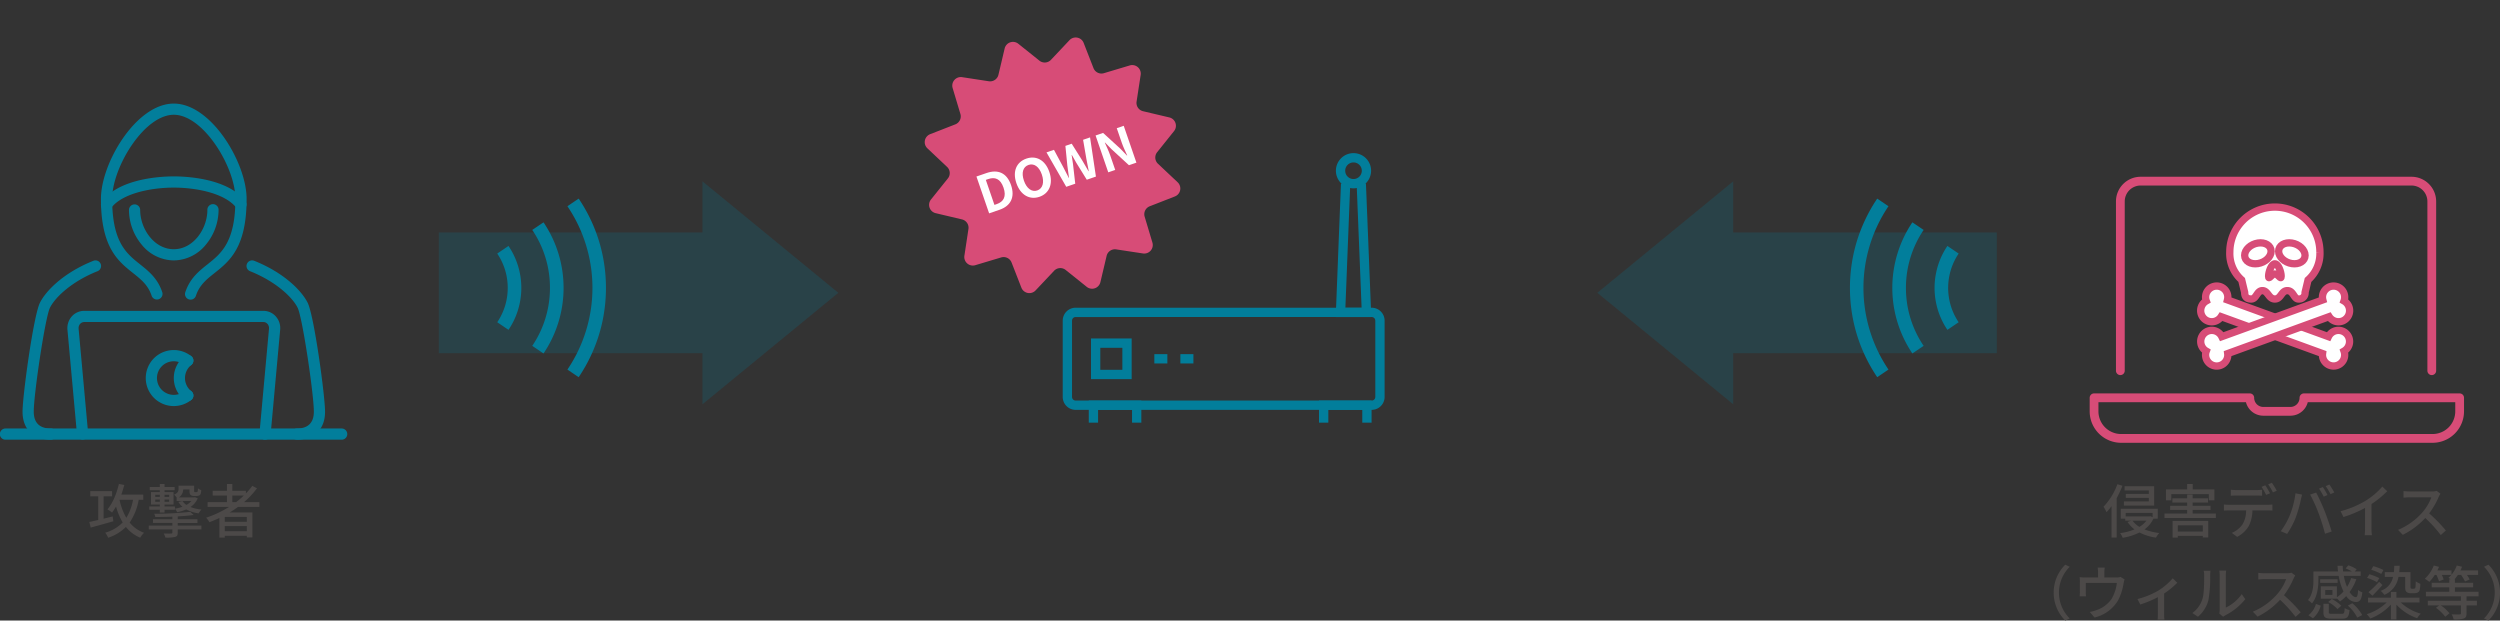 <svg xmlns="http://www.w3.org/2000/svg" xmlns:xlink="http://www.w3.org/1999/xlink" width="855.694" height="212.4" viewBox="0 0 855.694 212.4">
  <rect x="0" y="0" width="855.694" height="212.4" fill="#333333" stroke="none"/>
  <defs>
    <clipPath id="clip-path">
      <rect id="長方形_4193" data-name="長方形 4193" width="89.022" height="89.022" fill="#d74c77"/>
    </clipPath>
  </defs>
  <g id="グループ_8626" data-name="グループ 8626" transform="translate(-363.252 -1455)">
    <path id="パス_10897" data-name="パス 10897" d="M90.24,0V17.494H0V58.815H90.24V76.309l46.511-38.154Z" transform="translate(513.445 1517.066)" fill="rgba(2,126,155,0.2)"/>
    <path id="パス_10898" data-name="パス 10898" d="M90.24,0V17.494H0V58.815H90.24V76.309l46.511-38.154Z" transform="translate(1046.725 1593.375) rotate(180)" fill="rgba(2,126,155,0.2)"/>
    <g id="グループ_8201" data-name="グループ 8201" transform="translate(1345.102 3193.103) rotate(180)">
      <g id="グループ_2584" data-name="グループ 2584" transform="translate(803.412 1625.205)">
        <path id="パス_1474" data-name="パス 1474" d="M272.586,280.985a25.635,25.635,0,0,1-3.862-19.536,25.42,25.42,0,0,1,3.862-9.18l3.852,2.605a20.83,20.83,0,0,0-1.935,3.569,20.573,20.573,0,0,0-1.224,3.941,21.18,21.18,0,0,0-.433,4.239,21.406,21.406,0,0,0,.428,4.239,20.868,20.868,0,0,0,3.164,7.519Z" transform="translate(-268.194 -252.269)" fill="#027e9b"/>
      </g>
      <g id="グループ_2585" data-name="グループ 2585" transform="translate(788.961 1617.123)">
        <path id="パス_1475" data-name="パス 1475" d="M271.941,295.411a40.111,40.111,0,0,1,0-44.879l3.857,2.6a35.342,35.342,0,0,0-6.058,19.834A35.231,35.231,0,0,0,275.8,292.81Z" transform="translate(-265.088 -250.532)" fill="#027e9b"/>
      </g>
      <g id="グループ_2586" data-name="グループ 2586" transform="translate(774.445 1609)">
        <path id="パス_1476" data-name="パス 1476" d="M271.306,309.912a54.611,54.611,0,0,1-5.044-9.291,53.855,53.855,0,0,1-3.187-10.259,55.34,55.34,0,0,1,0-22.03,53.732,53.732,0,0,1,3.192-10.259,54.389,54.389,0,0,1,5.039-9.287l3.852,2.61a49.893,49.893,0,0,0,0,55.906Z" transform="translate(-261.968 -248.786)" fill="#027e9b"/>
      </g>
    </g>
    <g id="グループ_8204" data-name="グループ 8204" transform="translate(222 -86.023)">
      <g id="グループ_2584-2" data-name="グループ 2584" transform="translate(803.412 1625.205)">
        <path id="パス_1474-2" data-name="パス 1474" d="M272.586,280.985a25.635,25.635,0,0,1-3.862-19.536,25.42,25.42,0,0,1,3.862-9.18l3.852,2.605a20.83,20.83,0,0,0-1.935,3.569,20.573,20.573,0,0,0-1.224,3.941,21.18,21.18,0,0,0-.433,4.239,21.406,21.406,0,0,0,.428,4.239,20.868,20.868,0,0,0,3.164,7.519Z" transform="translate(-268.194 -252.269)" fill="#027e9b"/>
      </g>
      <g id="グループ_2585-2" data-name="グループ 2585" transform="translate(788.961 1617.123)">
        <path id="パス_1475-2" data-name="パス 1475" d="M271.941,295.411a40.111,40.111,0,0,1,0-44.879l3.857,2.6a35.342,35.342,0,0,0-6.058,19.834A35.231,35.231,0,0,0,275.8,292.81Z" transform="translate(-265.088 -250.532)" fill="#027e9b"/>
      </g>
      <g id="グループ_2586-2" data-name="グループ 2586" transform="translate(774.445 1609)">
        <path id="パス_1476-2" data-name="パス 1476" d="M271.306,309.912a54.611,54.611,0,0,1-5.044-9.291,53.855,53.855,0,0,1-3.187-10.259,55.34,55.34,0,0,1,0-22.03,53.732,53.732,0,0,1,3.192-10.259,54.389,54.389,0,0,1,5.039-9.287l3.852,2.61a49.893,49.893,0,0,0,0,55.906Z" transform="translate(-261.968 -248.786)" fill="#027e9b"/>
      </g>
    </g>
    <g id="グループ_8202" data-name="グループ 8202" transform="translate(-11.305 -109.926)">
      <g id="グループ_2581" data-name="グループ 2581" transform="translate(738.305 1670.256)">
        <path id="パス_1471" data-name="パス 1471" d="M347.451,305.037H246.12a4.422,4.422,0,0,1-4.42-4.42V274.5a4.425,4.425,0,0,1,4.42-4.423H347.451a4.425,4.425,0,0,1,4.42,4.423v26.113A4.422,4.422,0,0,1,347.451,305.037ZM246.12,273.266a1.239,1.239,0,0,0-1.235,1.239v26.113a1.237,1.237,0,0,0,1.235,1.235H347.451a1.237,1.237,0,0,0,1.235-1.235V274.5a1.239,1.239,0,0,0-1.235-1.239Z" transform="translate(-241.7 -270.082)" fill="#027e9b"/>
      </g>
      <g id="グループ_2582" data-name="グループ 2582" transform="translate(831.804 1617.339)">
        <path id="パス_1472" data-name="パス 1472" d="M277.091,265.512a6.024,6.024,0,1,1,6.024-6.028A6.034,6.034,0,0,1,277.091,265.512Zm0-8.865a2.84,2.84,0,1,0,2.84,2.837A2.845,2.845,0,0,0,277.091,256.647Z" transform="translate(-271.064 -253.463)" fill="#027e9b"/>
      </g>
      <g id="グループ_2583" data-name="グループ 2583" transform="translate(831.74 1627.731)">
        <path id="パス_1473" data-name="パス 1473" d="M283.224,302.436h-12.18l1.8-45.706,3.184.124-1.67,42.4h5.55l-1.7-42.395,3.184-.131Z" transform="translate(-271.044 -256.727)" fill="#027e9b"/>
      </g>
      <g id="グループ_2588" data-name="グループ 2588" transform="translate(747.982 1680.776)">
        <path id="パス_1477" data-name="パス 1477" d="M258.657,287.3H244.739V273.386h13.918Zm-10.734-3.184h7.55V276.57h-7.55Z" transform="translate(-244.739 -273.386)" fill="#027e9b"/>
      </g>
      <g id="グループ_2589" data-name="グループ 2589" transform="translate(769.662 1686.143)">
        <rect id="長方形_707" data-name="長方形 707" width="4.459" height="3.184" fill="#027e9b"/>
      </g>
      <g id="グループ_2590" data-name="グループ 2590" transform="translate(778.577 1686.143)">
        <rect id="長方形_708" data-name="長方形 708" width="4.459" height="3.184" fill="#027e9b"/>
      </g>
      <g id="グループ_2591" data-name="グループ 2591" transform="translate(747.221 1702.029)">
        <path id="パス_1478" data-name="パス 1478" d="M262.492,287.623h-3.184v-4.378H247.684v4.378H244.5V280.06h17.992Z" transform="translate(-244.5 -280.06)" fill="#027e9b"/>
      </g>
      <g id="グループ_2592" data-name="グループ 2592" transform="translate(826.027 1702.029)">
        <path id="パス_1479" data-name="パス 1479" d="M287.241,287.623h-3.184v-4.378H272.434v4.378H269.25V280.06h17.991Z" transform="translate(-269.25 -280.06)" fill="#027e9b"/>
      </g>
    </g>
    <g id="グループ_8203" data-name="グループ 8203" transform="translate(703.5 93.663)">
      <g id="グループ_8199" data-name="グループ 8199" transform="translate(-3.145 -3.535)">
        <path id="パス_10889" data-name="パス 10889" d="M40.365,16.175a15.422,15.422,0,1,0-30.844,0,12.067,12.067,0,0,0,4.064,9.517l1.023,4.271c0,1.238.441,2.25,2.249,2.25s1.887-2.866,3.823-2.866,2.111,2.866,4.265,2.866,2.156-2.866,4.268-2.866,2.2,2.866,3.815,2.866a2.047,2.047,0,0,0,2.25-2.25L36.3,25.692a12.067,12.067,0,0,0,4.065-9.517" transform="translate(416.59 1435)" fill="#fff" stroke="#d74c77" stroke-width="2.5"/>
        <path id="パス_10891" data-name="パス 10891" d="M23.045,14.4c0,1.94-2.026,3.83-4.526,4.219s-4.526-.867-4.526-2.807,2.026-3.83,4.526-4.22S23.045,12.458,23.045,14.4Z" transform="translate(417.201 1436.47)" fill="none" stroke="#d74c77" stroke-linejoin="round" stroke-width="2.5"/>
        <path id="パス_10892" data-name="パス 10892" d="M24.223,14.4c0,1.94,2.026,3.83,4.526,4.219s4.526-.867,4.526-2.807-2.026-3.83-4.526-4.22S24.223,12.458,24.223,14.4Z" transform="translate(418.597 1436.47)" fill="none" stroke="#d74c77" stroke-linejoin="round" stroke-width="2.5"/>
        <path id="パス_10893" data-name="パス 10893" d="M25.508,22.091c0,1.473-.965-.792-2.155-.792s-2.156,2.265-2.156.792.965-4.257,2.156-4.257S25.508,20.618,25.508,22.091Z" transform="translate(418.184 1437.332)" fill="none" stroke="#d74c77" stroke-linejoin="round" stroke-width="2.5"/>
        <path id="パス_10894" data-name="パス 10894" d="M.983,31.637a3.8,3.8,0,0,0,6.762,3.37L42.464,47.644a3.8,3.8,0,1,0,7.342-.844,3.8,3.8,0,1,0-5.321-4.943L9.917,29.274a3.8,3.8,0,1,0-7.252.367,3.779,3.779,0,0,0-1.682,2" transform="translate(415.393 1438.246)" fill="#fff" stroke="#d74c77" stroke-width="2.5"/>
        <path id="パス_10896" data-name="パス 10896" d="M51.486,31.637a3.8,3.8,0,0,1-6.762,3.37L10,47.644A3.8,3.8,0,1,1,2.663,46.8a3.8,3.8,0,1,1,5.321-4.943L42.552,29.274a3.8,3.8,0,1,1,7.253.367,3.782,3.782,0,0,1,1.681,2" transform="translate(415.393 1438.246)" fill="#fff" stroke="#d74c77" stroke-width="2.5"/>
      </g>
      <path id="パス_10781" data-name="パス 10781" d="M394.365,64.19v4.635a9.27,9.27,0,0,1-9.269,9.269H278.508a9.273,9.273,0,0,1-9.274-9.267V64.19h53.3a4.633,4.633,0,0,0,4.632,4.635h9.271a4.636,4.636,0,0,0,4.635-4.635Z" transform="translate(107.267 1433.3)" fill="none" stroke="#d74c77" stroke-linejoin="round" stroke-width="3"/>
      <path id="パス_10782" data-name="パス 10782" d="M274.159,89.673V31.741a6.952,6.952,0,0,1,6.952-6.952H373.8a6.952,6.952,0,0,1,6.952,6.952V89.673" transform="translate(111.341 1398.548)" fill="none" stroke="#d74c77" stroke-linecap="round" stroke-linejoin="round" stroke-width="3"/>
    </g>
    <g id="グループ_8207" data-name="グループ 8207" transform="translate(-351.106 388.753) rotate(-19)">
      <g id="グループ_8206" data-name="グループ 8206" transform="translate(606 1367.001)">
        <g id="グループ_8205" data-name="グループ 8205" transform="translate(0 0)" clip-path="url(#clip-path)">
          <path id="パス_10899" data-name="パス 10899" d="M46.983,1.361l4.943,7.815a2.925,2.925,0,0,0,3.83,1.027l8.188-4.3A2.925,2.925,0,0,1,68.225,8.38l.373,9.237A2.931,2.931,0,0,0,71.4,20.422l9.24.373a2.925,2.925,0,0,1,2.47,4.281l-4.3,8.188a2.925,2.925,0,0,0,1.027,3.83l7.815,4.943a2.926,2.926,0,0,1,0,4.943l-7.815,4.943a2.929,2.929,0,0,0-1.027,3.833l4.3,8.185a2.926,2.926,0,0,1-2.47,4.284L71.4,68.6A2.928,2.928,0,0,0,68.6,71.4l-.373,9.24a2.923,2.923,0,0,1-4.281,2.47L55.756,78.82a2.922,2.922,0,0,0-3.83,1.027l-4.943,7.812a2.923,2.923,0,0,1-4.943,0L37.1,79.846a2.926,2.926,0,0,0-3.833-1.027l-8.185,4.293a2.925,2.925,0,0,1-4.284-2.47l-.373-9.24a2.925,2.925,0,0,0-2.8-2.8l-9.24-.373a2.925,2.925,0,0,1-2.47-4.284L10.2,55.758a2.926,2.926,0,0,0-1.027-3.833L1.363,46.981a2.923,2.923,0,0,1,0-4.943l7.812-4.943a2.922,2.922,0,0,0,1.027-3.83L5.908,25.077A2.923,2.923,0,0,1,8.378,20.8l9.24-.373a2.928,2.928,0,0,0,2.8-2.806l.373-9.237a2.927,2.927,0,0,1,4.284-2.473l8.185,4.3A2.929,2.929,0,0,0,37.1,9.176L42.04,1.361a2.926,2.926,0,0,1,4.943,0" transform="translate(0 0.003)" fill="#d74c77"/>
        </g>
      </g>
      <path id="パス_13300" data-name="パス 13300" d="M1.638,0h3.8C9.36,0,11.88-2.232,11.88-6.714c0-4.5-2.52-6.624-6.588-6.624H1.638ZM4.3-2.142V-11.2H5.13c2.484,0,4.032,1.224,4.032,4.482,0,3.24-1.548,4.572-4.032,4.572ZM19.782.252c3.528,0,5.958-2.646,5.958-6.966s-2.43-6.858-5.958-6.858-5.958,2.52-5.958,6.858C13.824-2.394,16.254.252,19.782.252Zm0-2.3c-1.98,0-3.24-1.818-3.24-4.662,0-2.862,1.26-4.572,3.24-4.572s3.24,1.71,3.24,4.572C23.022-3.87,21.762-2.052,19.782-2.052ZM29.556,0h3.258l1.458-6.588c.216-1.044.4-2.07.576-3.1h.072c.162,1.026.36,2.052.576,3.1L36.99,0H40.3l2.466-13.338h-2.52L39.186-6.822c-.2,1.386-.4,2.808-.594,4.248H38.5c-.288-1.44-.558-2.88-.846-4.248l-1.53-6.516H33.84L32.292-6.822c-.288,1.386-.576,2.808-.846,4.248h-.072c-.2-1.44-.414-2.844-.612-4.248L29.7-13.338H27Zm15.21,0h2.52V-5.346c0-1.53-.2-3.2-.324-4.644h.09L48.4-7.128,52.254,0h2.7V-13.338h-2.52V-8.01c0,1.512.216,3.276.342,4.662h-.09l-1.332-2.88-3.87-7.11H44.766Z" transform="translate(623 1420)" fill="#fff"/>
    </g>
    <path id="パス_12384" data-name="パス 12384" d="M8.66-5.68c-1.04.26-2.1.52-3.12.78v-7.66h2.9v-1.78H.98v1.78H3.7v8.1c-1.16.26-2.2.5-3.04.68l.46,1.92c2.14-.58,5.02-1.38,7.76-2.16Zm6.96-5.7a17.86,17.86,0,0,1-2.3,6.18A20.993,20.993,0,0,1,11-11.38Zm3.5,0v-1.78h-7.5c.36-1.06.7-2.16,1-3.28l-1.84-.36c-.8,3.36-2.14,6.66-3.94,8.7A10.082,10.082,0,0,1,8.42-7,16.317,16.317,0,0,0,9.8-9.08a22.178,22.178,0,0,0,2.28,5.46A13.5,13.5,0,0,1,6.1-.12a8.111,8.111,0,0,1,1,1.74,15.418,15.418,0,0,0,6.08-3.7,12.092,12.092,0,0,0,4.9,3.68A7.32,7.32,0,0,1,19.4-.08a11.227,11.227,0,0,1-4.94-3.5,20.035,20.035,0,0,0,3.1-7.8Zm4.1.7v-.78h1.56v.78Zm0-2.42h1.56v.74H23.22Zm4.76,0v.74H26.4v-.74Zm0,2.42H26.4v-.78h1.58Zm7.6-.28A5.915,5.915,0,0,1,33.9-9.62a4.354,4.354,0,0,1-1.36-1.34ZM24.78-7H26.4v-.96h3.56v-.36a5.4,5.4,0,0,1,.74,1.2,14.17,14.17,0,0,0,3.12-.96A12.826,12.826,0,0,0,38.1-6.72a4.683,4.683,0,0,1,.94-1.32,13.335,13.335,0,0,1-3.76-.86,6.786,6.786,0,0,0,2.48-2.96l-.94-.4-.28.06H31.32a3.256,3.256,0,0,0,1.46-2.7h2.16v.32c0,.94.1,1.26.38,1.54a1.623,1.623,0,0,0,1.1.36h.92a2.245,2.245,0,0,0,.84-.14,1.172,1.172,0,0,0,.56-.52,4.467,4.467,0,0,0,.22-1.34,3.377,3.377,0,0,1-1.12-.62,4.455,4.455,0,0,1-.1,1,.381.381,0,0,1-.18.26,1.042,1.042,0,0,1-.28.04h-.44a.292.292,0,0,1-.24-.08c-.06-.06-.08-.22-.08-.48V-16.2H31.2v1.08c0,.72-.2,1.4-1.54,2a5.11,5.11,0,0,1,.88.94v1.22h1.9l-1.3.32a6.43,6.43,0,0,0,1.38,1.66,14.98,14.98,0,0,1-2.56.64v-.74H26.4v-.68h3.08v-4.26H26.4v-.64h3.46v-1.08H26.4v-1.04H24.78v1.04H21.34v1.08h3.44v.64H21.76v4.26h3.02v.68h-3.6v1.12h3.6Zm6.14,3.56h6.74V-4.7H30.92v-.98c2-.12,3.9-.28,5.44-.5L35.2-7.26a105.019,105.019,0,0,1-12.32.66,4.518,4.518,0,0,1,.34,1.12c1.86,0,3.88-.04,5.86-.12v.9H22.44v1.26h6.64v.9H21v1.3h8.08V-.2c0,.28-.1.36-.42.38C28.36.2,27.2.2,26.12.16a6.09,6.09,0,0,1,.58,1.4,12.758,12.758,0,0,0,3.32-.22c.68-.22.9-.6.9-1.48v-1.1h8.1v-1.3h-8.1ZM49.6-10.58v-2.24h3.92a28.562,28.562,0,0,1-2.62,2.24Zm4.96,6.74H47.02V-5.5h7.54ZM47.02-.62V-2.38h7.54V-.62Zm11.84-8.3v-1.66H53.62a28.925,28.925,0,0,0,4.42-4.72l-1.6-.84a21.906,21.906,0,0,1-2.18,2.58v-.88H49.6v-2.34H47.76v2.34H42.88v1.62h4.88v2.24H41.14v1.66h7.32a35.893,35.893,0,0,1-7.82,3.68A10.2,10.2,0,0,1,41.78-3.7c1.14-.44,2.28-.92,3.4-1.44V1.58h1.84V.96h7.54V1.5h1.92V-7.04H48.72c.96-.6,1.9-1.2,2.8-1.88Z" transform="translate(393.17 1637.44)" fill="#4c4948"/>
    <path id="パス_12396" data-name="パス 12396" d="M-42-16H-52.12v1.44h8.3v1.18H-51.7v1.36h7.88v1.2h-8.52v1.44H-42Zm-12.58-.7A22.229,22.229,0,0,1-59.32-9,14.472,14.472,0,0,1-58.3-7.12,23.211,23.211,0,0,0-56.58-9.2V1.54h1.76v-13.5a32.282,32.282,0,0,0,1.98-4.22Zm9.92,12.48A7.887,7.887,0,0,1-47.04-2.1a7.75,7.75,0,0,1-2.34-2.12Zm2.14-2.66v1.46l-.74-.34-.32.08h-8.16v-1.2Zm1.76,1.96v-3.4H-53.42v3.4h1.52v.7h2.02l-1.22.44a10.255,10.255,0,0,0,2.38,2.54A19.726,19.726,0,0,1-53.64.04a6.6,6.6,0,0,1,.88,1.6A20.1,20.1,0,0,0-47.02-.18a18.122,18.122,0,0,0,5.64,1.76A8.7,8.7,0,0,1-40.26,0,20.441,20.441,0,0,1-45.3-1.24a9.472,9.472,0,0,0,3.06-3.68Zm4.64-8.38h12.84v2.12h1.9v-3.74H-28.8v-1.86h-1.9v1.86h-7.26v3.74h1.84ZM-25.34-2.64V-.52H-33.9V-2.64ZM-35.68,1.58h1.78V.98h8.56v.54h1.86V-4.14h-12.2Zm6.86-8.24V-7.9h6.12V-9.32h-6.12v-1.12h5.26v-1.44h-5.26v-1.26H-30.7v1.26h-5.06v1.44h5.06v1.12h-5.82V-7.9h5.82v1.24h-7.76v1.52h17.58V-6.66Zm13.06-8.16v2.06c.54-.04,1.28-.08,1.96-.08h6.74c.64,0,1.36.04,2,.08v-2.06a16.772,16.772,0,0,1-2,.12h-6.76A15.081,15.081,0,0,1-15.76-14.82Zm-2.36,5.06v2.08c.56-.04,1.22-.06,1.82-.06h5.78a9.244,9.244,0,0,1-1.2,4.72,8.329,8.329,0,0,1-3.7,2.98l1.84,1.36A9.78,9.78,0,0,0-9.6-2.42,12.276,12.276,0,0,0-8.36-7.74H-3.2c.52,0,1.2.02,1.68.04V-9.76a12.759,12.759,0,0,1-1.68.1H-16.3A17.525,17.525,0,0,1-18.12-9.76Zm14.16-6.58-1.28.54a23.872,23.872,0,0,1,1.58,2.76l1.32-.56A28.983,28.983,0,0,0-3.96-16.34Zm2.26-.86-1.28.54A20.073,20.073,0,0,1-1.34-13.9l1.3-.58A25.487,25.487,0,0,0-1.7-17.2Zm17.44,1.46-1.3.54a24.054,24.054,0,0,1,1.6,2.76l1.3-.56A25.091,25.091,0,0,0,15.74-15.74ZM18-16.6l-1.28.54a22.3,22.3,0,0,1,1.64,2.76l1.3-.58C19.28-14.6,18.52-15.84,18-16.6ZM4.44-6.1A25.639,25.639,0,0,1,1.34-.62L3.52.3A29.013,29.013,0,0,0,6.46-5.28a42.636,42.636,0,0,0,1.76-6.16c.1-.44.28-1.2.42-1.7L6.38-13.6A30.188,30.188,0,0,1,4.44-6.1Zm9.86-.62A68.227,68.227,0,0,1,16.48.24L18.76-.5c-.54-1.88-1.6-5-2.36-6.92-.8-2.02-2.12-4.92-2.94-6.42l-2.06.68A53.36,53.36,0,0,1,14.3-6.72Zm7.52-.74.98,1.98a40.92,40.92,0,0,0,7.38-3.1v6.96A23.176,23.176,0,0,1,30.06.74h2.48a15.04,15.04,0,0,1-.14-2.36v-8.3a33.738,33.738,0,0,0,5.38-4.38L36.1-15.9a24.688,24.688,0,0,1-5.56,4.76A33.026,33.026,0,0,1,21.82-7.46Zm34.18-6-1.3-.96a6.066,6.066,0,0,1-1.74.2H45.54a21.4,21.4,0,0,1-2.18-.14v2.26c.32-.02,1.4-.12,2.18-.12h7.34A16.455,16.455,0,0,1,49.7-6.94a22.473,22.473,0,0,1-8.22,5.86L43.1.62a26.255,26.255,0,0,0,7.7-5.76A44.884,44.884,0,0,1,56.1.7L57.86-.86a53.159,53.159,0,0,0-5.72-5.86,27.374,27.374,0,0,0,3.28-5.7A6.9,6.9,0,0,1,56-13.46ZM-76.38,20.4a13.325,13.325,0,0,0,3.96,9.56l1.52-.72a12.447,12.447,0,0,1-3.68-8.84,12.447,12.447,0,0,1,3.68-8.84l-1.52-.72A13.325,13.325,0,0,0-76.38,20.4Zm17.46-8.56h-2.42a9.073,9.073,0,0,1,.14,1.66v1.72h-4.36a19,19,0,0,1-1.94-.1,14.888,14.888,0,0,1,.08,1.62v3.5c0,.44-.04,1.02-.08,1.44h2.18a9.18,9.18,0,0,1-.08-1.32V17.08h10.64A13.877,13.877,0,0,1-56.6,22.6a10.284,10.284,0,0,1-5.04,3.76,12.557,12.557,0,0,1-2.4.66l1.64,1.9a12.75,12.75,0,0,0,8.02-5.82,18.6,18.6,0,0,0,1.92-5.86,7.518,7.518,0,0,1,.34-1.36l-1.38-.86a4.391,4.391,0,0,1-1.5.2h-4.04V13.5A14.306,14.306,0,0,1-58.92,11.84ZM-47.7,22.6l.96,1.88a40.853,40.853,0,0,0,6.02-2.52v5.76c0,.64-.04,1.58-.08,1.92h2.32a12.75,12.75,0,0,1-.1-1.92V20.7a27.958,27.958,0,0,0,4.5-3.68l-1.56-1.52a21.494,21.494,0,0,1-4.86,4.16A27.606,27.606,0,0,1-47.7,22.6Zm28,4.96,1.32,1.1a6.217,6.217,0,0,1,.76-.5,21.044,21.044,0,0,0,6.82-5.52l-1.22-1.72a14.07,14.07,0,0,1-5.44,4.6V14.46a12.046,12.046,0,0,1,.1-1.6h-2.32a14.658,14.658,0,0,1,.12,1.6V26.3A5.768,5.768,0,0,1-19.7,27.56Zm-9.22-.18L-27,28.66a11.236,11.236,0,0,0,3.56-5.6,43.815,43.815,0,0,0,.62-8.54,14.97,14.97,0,0,1,.1-1.6h-2.32a6.233,6.233,0,0,1,.16,1.62c0,2.3,0,6.2-.58,7.98A9.258,9.258,0,0,1-28.92,27.38ZM6.3,14.54,5,13.58a6.066,6.066,0,0,1-1.74.2H-4.16a21.4,21.4,0,0,1-2.18-.14V15.9c.32-.02,1.4-.12,2.18-.12H3.18A16.454,16.454,0,0,1,0,21.06a22.473,22.473,0,0,1-8.22,5.86l1.62,1.7a26.255,26.255,0,0,0,7.7-5.76A44.884,44.884,0,0,1,6.4,28.7l1.76-1.56a53.159,53.159,0,0,0-5.72-5.86,27.374,27.374,0,0,0,3.28-5.7A6.9,6.9,0,0,1,6.3,14.54Zm6.06,14.64a8.421,8.421,0,0,0,2.66-4.32l-1.64-.58a7.345,7.345,0,0,1-2.58,3.86ZM20.8,15.82H14.82v1.24H20.8ZM19.02,21.2H16.56V19.5h2.46Zm1.54,1.2a6.976,6.976,0,0,1,1.02,1.04,13.6,13.6,0,0,0,2.18-1.86,4.136,4.136,0,0,0,3.2,2.04c1.4,0,2.02-.68,2.3-3.3a5.158,5.158,0,0,1-1.44-.82c-.1,1.76-.3,2.44-.76,2.44-.7,0-1.46-.64-2.16-1.74a17.193,17.193,0,0,0,2.3-4.38l-1.76-.4a13.943,13.943,0,0,1-1.42,3.02,18,18,0,0,1-1.1-3.78H28.7v-1.5H26.68l.62-.74a10.41,10.41,0,0,0-2.84-1.36l-.92,1.06a14.306,14.306,0,0,1,2.16,1.04H22.68c-.08-.64-.12-1.28-.14-1.94H20.78c.02.66.08,1.3.16,1.94H12.52v2.98c0,2.02-.2,4.8-1.86,6.82a6.644,6.644,0,0,1,1.36,1.14c1.84-2.24,2.2-5.58,2.2-7.94v-1.5h6.94a19.889,19.889,0,0,0,1.66,5.36,11.613,11.613,0,0,1-2.26,1.96V18.24H15.04v4.22h5.52Zm-2.98,1.22a12.269,12.269,0,0,1,3.18,2.42l1.3-1.14a12.391,12.391,0,0,0-3.26-2.32Zm1.38,4.04c-1.02,0-1.18-.08-1.18-.6V24.22H15.94v2.86c0,1.74.56,2.24,2.84,2.24h3.58c1.76,0,2.3-.58,2.52-2.94a5.8,5.8,0,0,1-1.66-.68c-.08,1.72-.22,1.96-1.04,1.96Zm5.34-2.82a13.577,13.577,0,0,1,3.22,4.12l1.7-.88a13.868,13.868,0,0,0-3.4-4.04Zm19.62-9.82v3.24c0,1.22.16,1.62.48,1.94a2.417,2.417,0,0,0,1.36.4h1.22a2.834,2.834,0,0,0,1.14-.2,1.267,1.267,0,0,0,.74-.82,9.936,9.936,0,0,0,.26-2.2,6.014,6.014,0,0,1-1.58-.86c-.02.9-.04,1.62-.08,1.92-.04.32-.14.46-.24.52a.953.953,0,0,1-.44.1H46.2a.64.64,0,0,1-.36-.1c-.08-.08-.1-.3-.1-.66V13.38H41.88c.08-.66.14-1.4.16-2.18l-1.86.02c-.02.78-.04,1.5-.12,2.16H36.94v1.64h2.82a6.245,6.245,0,0,1-4.24,4.76,7.439,7.439,0,0,1,1.28,1.38,7.938,7.938,0,0,0,4.82-6.14Zm-11.2,6.44c1.1-1.12,2.32-2.4,3.42-3.64l-1.12-1.14a39.425,39.425,0,0,1-3.66,3.56Zm3.76-8.8a20.2,20.2,0,0,0-3.46-1.32l-.72,1.22A22.57,22.57,0,0,1,35.74,14Zm-1.42,2.78a17.483,17.483,0,0,0-3.4-1.32l-.78,1.24a18.844,18.844,0,0,1,3.4,1.46Zm13.76,8.34V22.12h-7.9V20.16H39.04v1.96H31.22v1.66h6.36a17.266,17.266,0,0,1-6.82,4,8.533,8.533,0,0,1,1.22,1.5,18.526,18.526,0,0,0,7.06-4.78v5.06h1.88V24.52a17.623,17.623,0,0,0,7.1,4.64,8.335,8.335,0,0,1,1.24-1.56,16.37,16.37,0,0,1-6.84-3.82Zm20.22-2.1V20.1h-8.1V18.58h6.24V17.04H60.94v-1.2h-.12a12.822,12.822,0,0,0,1.14-1.5h1.1a12.9,12.9,0,0,1,1.34,2.24l1.6-.66a10.841,10.841,0,0,0-.94-1.58h3.82V12.8H62.84c.2-.42.38-.82.54-1.26l-1.8-.42a10.123,10.123,0,0,1-1.8,3.16V12.8H54.94c.2-.4.4-.8.56-1.22l-1.78-.46a12.189,12.189,0,0,1-3.08,4.54,10.994,10.994,0,0,1,1.54,1.06,14.738,14.738,0,0,0,1.88-2.38h.56a15.531,15.531,0,0,1,.88,2.18l1.6-.62a12.339,12.339,0,0,0-.64-1.56h3.26a6.753,6.753,0,0,1-1,1,8.142,8.142,0,0,1,.78.5h-.48v1.2H53v1.54h6.02V20.1h-8v1.58H63v1.5H51.68v1.6h3.86l-1.08.82a14.609,14.609,0,0,1,3.18,3.06l1.44-1.18a12.991,12.991,0,0,0-2.94-2.7H63V27.5c0,.28-.08.34-.44.36-.34.02-1.52.02-2.72-.02a6.841,6.841,0,0,1,.68,1.74,10.87,10.87,0,0,0,3.42-.3c.74-.26.98-.76.98-1.74V24.78h3.56v-1.6H64.92v-1.5Zm7.34-1.28a13.325,13.325,0,0,0-3.96-9.56l-1.52.72a12.458,12.458,0,0,1,0,17.68l1.52.72A13.325,13.325,0,0,0,76.38,20.4Z" transform="translate(1142.566 1637.44)" fill="#4c4948"/>
    <g id="グループ_8583" data-name="グループ 8583" transform="translate(35.573 -26.611)">
      <path id="パス_10830" data-name="パス 10830" d="M60.721,67.106A1.919,1.919,0,0,1,58.9,64.582c1.591-4.774,4.649-7.208,7.607-9.561,4.7-3.737,9.549-7.6,9.549-22.434,0-5.267-2.689-12.553-6.85-18.562-4.487-6.482-9.678-10.2-14.243-10.2s-9.755,3.717-14.243,10.2c-4.161,6.01-6.85,13.3-6.85,18.562,0,14.828,4.855,18.691,9.549,22.434,2.958,2.353,6.016,4.787,7.608,9.561a1.918,1.918,0,0,1-3.638,1.213c-1.231-3.694-3.607-5.584-6.357-7.774-5.155-4.1-11-8.751-11-25.425C30.036,20.334,42.109,0,54.963,0S79.89,20.334,79.89,32.6c0,16.681-5.843,21.327-11,25.425-2.751,2.186-5.126,4.079-6.357,7.774a1.916,1.916,0,0,1-1.813,1.312" transform="translate(332.197 1517.065)" fill="#027e9b"/>
      <path id="パス_10831" data-name="パス 10831" d="M77.937,33.206a1.914,1.914,0,0,1-1.52-.747C72.455,27.322,62.382,25.5,54.966,25.5S37.479,27.322,33.513,32.46a1.918,1.918,0,1,1-3.084-2.28c.015-.021.031-.041.047-.061,6.048-7.845,20.273-8.455,24.488-8.455s18.439.61,24.488,8.455a1.918,1.918,0,0,1-1.517,3.089Z" transform="translate(332.2 1520.324)" fill="#027e9b"/>
      <path id="パス_10832" data-name="パス 10832" d="M53.713,49.176a14.354,14.354,0,0,1-11.06-5.483,18.691,18.691,0,0,1-4.28-11.773,1.918,1.918,0,0,1,3.834-.093q0,.047,0,.093c0,6.348,4.725,13.421,11.5,13.421s11.5-7.073,11.5-13.421a1.918,1.918,0,1,1,3.834-.093q0,.047,0,.093a18.691,18.691,0,0,1-4.28,11.773,14.349,14.349,0,0,1-11.058,5.483" transform="translate(333.451 1521.572)" fill="#027e9b"/>
      <path id="パス_10833" data-name="パス 10833" d="M90.637,108.022a1.918,1.918,0,0,1-.093-3.834q.047,0,.093,0c2.624,0,5.752-1,5.752-5.752,0-5.982-3.9-32.283-5.55-35.573-1.866-3.732-7.615-9.044-16.254-12.5a1.917,1.917,0,1,1,1.356-3.587l.068.026C86.24,50.893,92.24,57.086,94.27,61.147c2.23,4.46,5.955,31.885,5.955,37.288,0,7.067-4.955,9.587-9.588,9.587" transform="translate(338.713 1524.084)" fill="#027e9b"/>
      <path id="パス_10834" data-name="パス 10834" d="M16.295,108.022c-4.635,0-9.587-2.518-9.587-9.587,0-5.407,3.725-32.828,5.955-37.288,2.031-4.06,8.03-10.253,18.26-14.345a1.918,1.918,0,0,1,1.492,3.534l-.068.026c-8.639,3.451-14.388,8.768-16.254,12.5-1.645,3.29-5.55,29.593-5.55,35.573,0,4.755,3.128,5.752,5.752,5.752a1.918,1.918,0,1,1,.093,3.834q-.047,0-.093,0Z" transform="translate(328.688 1524.084)" fill="#027e9b"/>
      <path id="パス_10835" data-name="パス 10835" d="M117.01,100.5H1.965a1.918,1.918,0,1,1-.093-3.834q.047,0,.093,0H117.01a1.918,1.918,0,0,1,0,3.834" transform="translate(327.678 1531.608)" fill="#027e9b"/>
      <path id="パス_10836" data-name="パス 10836" d="M87.695,105.763a1.3,1.3,0,0,1-.176-.008,1.918,1.918,0,0,1-1.735-2.083l3.274-35.894a2.19,2.19,0,0,0-.515-1.635,1.847,1.847,0,0,0-1.387-.65H25.792a1.847,1.847,0,0,0-1.387.65,2.19,2.19,0,0,0-.515,1.635l3.274,35.894a1.918,1.918,0,0,1-3.819.345L20.069,68.123a6.047,6.047,0,0,1,1.443-4.5,5.681,5.681,0,0,1,4.28-1.959H87.16a5.679,5.679,0,0,1,4.279,1.966,6.041,6.041,0,0,1,1.443,4.5l-3.274,35.894a1.917,1.917,0,0,1-1.912,1.739" transform="translate(330.694 1526.342)" fill="#027e9b"/>
      <path id="パス_10837" data-name="パス 10837" d="M52.961,92.5A9.587,9.587,0,1,1,58.95,75.434a1.918,1.918,0,0,1-2.391,3,5.752,5.752,0,1,0,0,8.965,1.918,1.918,0,0,1,2.391,3A9.645,9.645,0,0,1,52.961,92.5" transform="translate(334.203 1528.098)" fill="#027e9b"/>
      <path id="パス_10838" data-name="パス 10838" d="M56.5,90.6a1.912,1.912,0,0,1-1.191-.415,9.577,9.577,0,0,1,0-14.968,1.918,1.918,0,0,1,2.448,2.952c-.021.018-.043.035-.064.052A5.742,5.742,0,0,0,56.8,86.29a5.8,5.8,0,0,0,.889.889A1.918,1.918,0,0,1,56.5,90.6" transform="translate(335.458 1528.315)" fill="#027e9b"/>
    </g>
  </g>
</svg>
